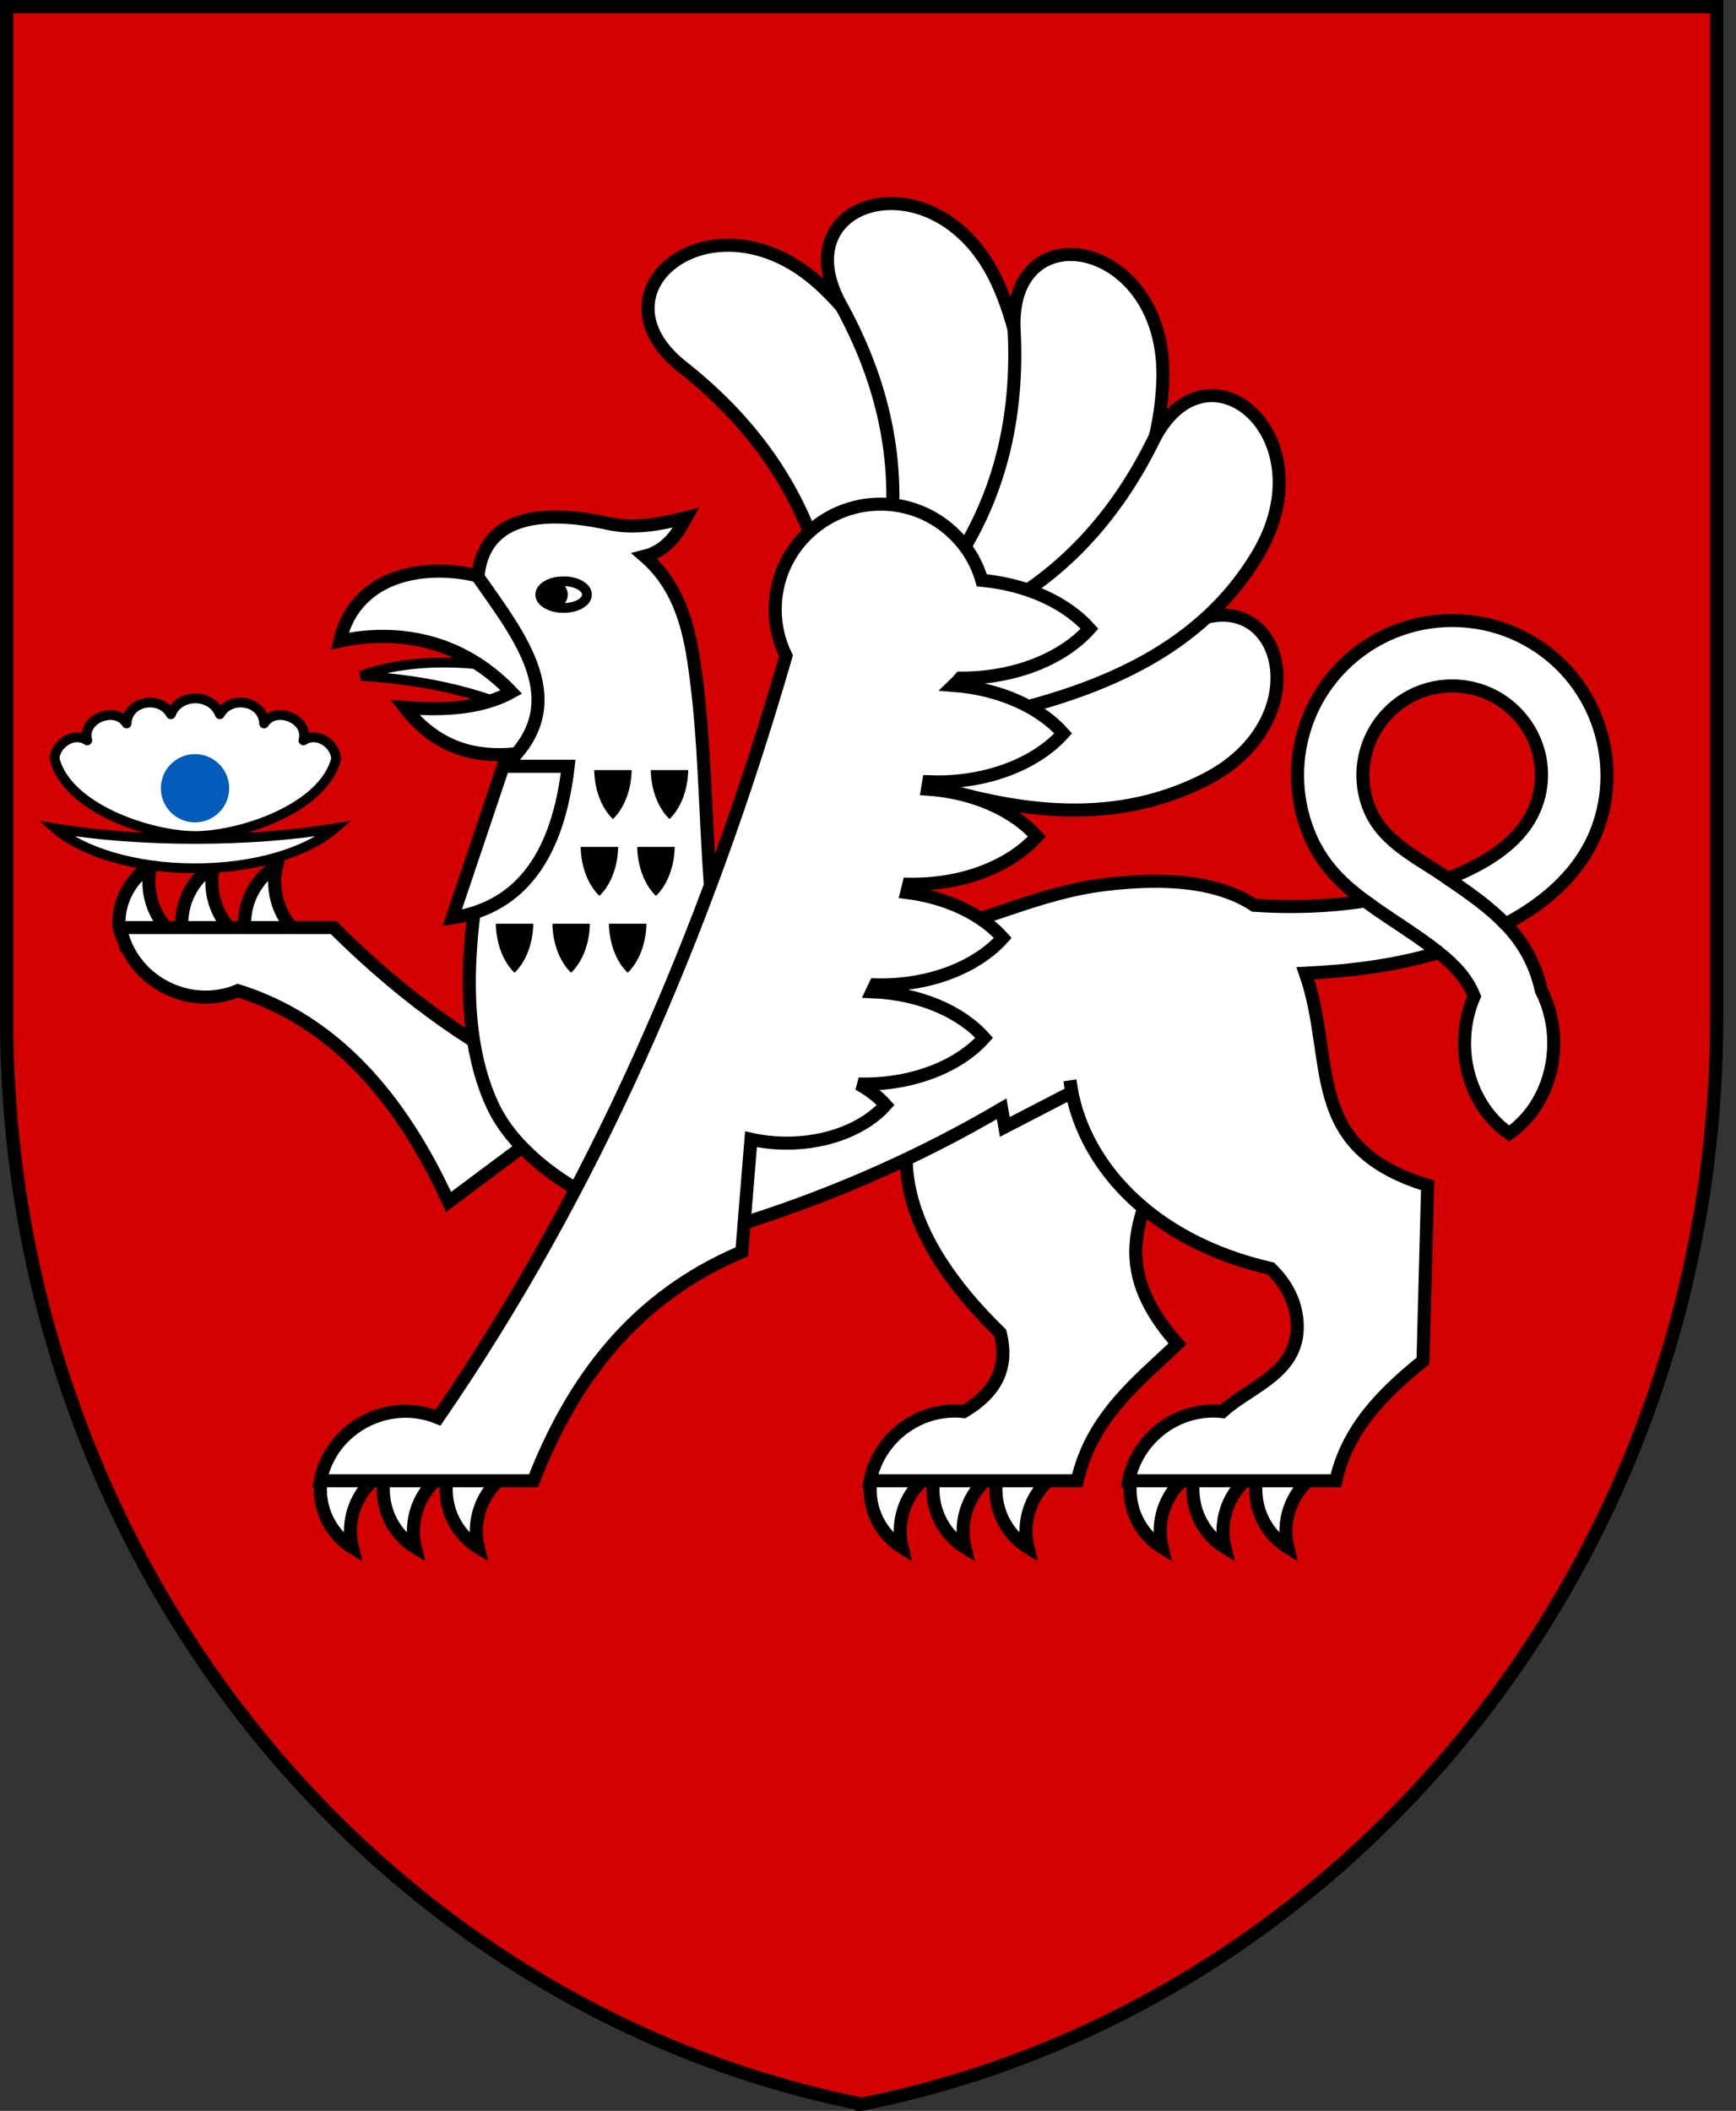 <?xml version="1.0" encoding="UTF-8"?> <svg xmlns="http://www.w3.org/2000/svg" width="116" height="141" viewBox="0 0 116 141" fill="none"><rect x="0" y="0" width="116" height="141" fill="#333333" stroke="none"/><g clip-path="url(#clip0_2900_92)"><path fill-rule="evenodd" clip-rule="evenodd" d="M57.575 140.549C25.05 134.082 0.442 104.049 0.442 67.986V0.442H114.708V67.986C114.708 104.051 90.101 134.082 57.575 140.554V140.549Z" fill="#D20000" stroke="black" stroke-width="0.882"></path><path fill-rule="evenodd" clip-rule="evenodd" d="M24.135 45.147C27.413 43.839 33.654 43.856 37.667 46.003L36.764 48.507C32.714 46.272 28.52 45.434 24.135 45.147Z" fill="white" stroke="black" stroke-width="0.654"></path><path fill-rule="evenodd" clip-rule="evenodd" d="M37.89 45.606L33.965 39.205C30.477 37.447 23.951 37.411 22.706 42.818C26.442 42.026 30.711 42.611 34.172 46.226C32.002 47.433 29.213 47.432 27.044 47.258C29.248 50.097 32.14 50.888 35.721 50.149L37.787 48.084L37.89 45.606Z" fill="white" stroke="black" stroke-width="0.872"></path><path fill-rule="evenodd" clip-rule="evenodd" d="M62.105 98.525C60.928 99.338 60.153 100.719 60.153 102.285C60.153 102.659 60.198 103.021 60.281 103.368C59 102.576 58.142 101.134 58.142 99.486C58.142 99.044 58.204 98.617 58.32 98.213H61.66L62.105 98.525Z" fill="white" stroke="black" stroke-width="0.872"></path><path fill-rule="evenodd" clip-rule="evenodd" d="M70.509 98.525C69.332 99.338 68.557 100.719 68.557 102.285C68.557 102.659 68.602 103.021 68.685 103.368C67.404 102.576 66.546 101.134 66.546 99.486C66.546 99.044 66.608 98.617 66.724 98.213H70.063L70.509 98.525Z" fill="white" stroke="black" stroke-width="0.872"></path><path fill-rule="evenodd" clip-rule="evenodd" d="M66.305 98.525C65.127 99.338 64.353 100.719 64.353 102.285C64.353 102.659 64.398 103.021 64.481 103.368C63.2 102.576 62.342 101.134 62.342 99.486C62.342 99.044 62.404 98.617 62.519 98.213H65.859L66.305 98.525Z" fill="white" stroke="black" stroke-width="0.872"></path><path fill-rule="evenodd" clip-rule="evenodd" d="M79.473 98.525C78.296 99.338 77.522 100.719 77.522 102.285C77.522 102.659 77.566 103.021 77.649 103.368C76.368 102.576 75.51 101.134 75.51 99.486C75.51 99.044 75.573 98.617 75.688 98.213H79.027L79.473 98.525Z" fill="white" stroke="black" stroke-width="0.872"></path><path fill-rule="evenodd" clip-rule="evenodd" d="M87.877 98.525C86.7 99.338 85.926 100.719 85.926 102.285C85.926 102.659 85.97 103.021 86.053 103.368C84.772 102.576 83.915 101.134 83.915 99.486C83.915 99.044 83.977 98.617 84.092 98.213H87.432L87.877 98.525Z" fill="white" stroke="black" stroke-width="0.872"></path><path fill-rule="evenodd" clip-rule="evenodd" d="M83.673 98.525C82.496 99.338 81.721 100.719 81.721 102.285C81.721 102.659 81.766 103.021 81.849 103.368C80.567 102.576 79.71 101.134 79.71 99.486C79.71 99.044 79.772 98.617 79.887 98.213H83.227L83.673 98.525Z" fill="white" stroke="black" stroke-width="0.872"></path><path fill-rule="evenodd" clip-rule="evenodd" d="M25.37 98.525C24.194 99.338 23.419 100.719 23.419 102.285C23.419 102.659 23.463 103.021 23.546 103.368C22.265 102.576 21.408 101.134 21.408 99.486C21.408 99.044 21.47 98.617 21.585 98.213H24.925L25.37 98.525Z" fill="white" stroke="black" stroke-width="0.872"></path><path fill-rule="evenodd" clip-rule="evenodd" d="M33.778 98.525C32.602 99.338 31.827 100.719 31.827 102.285C31.827 102.659 31.872 103.021 31.955 103.368C30.674 102.576 29.816 101.134 29.816 99.486C29.816 99.044 29.878 98.617 29.993 98.213H33.333L33.778 98.525Z" fill="white" stroke="black" stroke-width="0.872"></path><path fill-rule="evenodd" clip-rule="evenodd" d="M29.574 98.525C28.398 99.338 27.623 100.719 27.623 102.285C27.623 102.659 27.668 103.021 27.751 103.368C26.47 102.576 25.612 101.134 25.612 99.486C25.612 99.044 25.674 98.617 25.789 98.213H29.129L29.574 98.525Z" fill="white" stroke="black" stroke-width="0.872"></path><path fill-rule="evenodd" clip-rule="evenodd" d="M11.902 62.671C10.725 61.858 9.95 60.477 9.95 58.911C9.95 58.537 9.995 58.175 10.078 57.828C8.797 58.62 7.939 60.062 7.939 61.71C7.939 62.152 8.26 62.709 8.376 63.113L11.455 62.985L11.902 62.671Z" fill="white" stroke="black" stroke-width="0.872"></path><path fill-rule="evenodd" clip-rule="evenodd" d="M20.306 62.671C19.129 61.858 18.354 60.477 18.354 58.911C18.354 58.537 18.399 58.175 18.482 57.828C17.201 58.62 16.343 60.062 16.343 61.71C16.343 62.152 16.405 62.58 16.52 62.984H19.86L20.306 62.671Z" fill="white" stroke="black" stroke-width="0.872"></path><path fill-rule="evenodd" clip-rule="evenodd" d="M16.106 62.671C14.929 61.858 14.155 60.477 14.155 58.911C14.155 58.537 14.199 58.175 14.282 57.828C13.001 58.62 12.143 60.062 12.143 61.71C12.143 62.152 12.206 62.58 12.321 62.984H15.661L16.106 62.671Z" fill="white" stroke="black" stroke-width="0.872"></path><path fill-rule="evenodd" clip-rule="evenodd" d="M66.838 89.04C60.11 82.49 58.982 76.546 62.494 71.104L79.247 71.881C78.688 78.894 72.365 82.667 78.681 89.76C76.228 92.136 72.956 94.562 71.981 98.912H58.141C58.701 96.042 61.416 93.966 64.41 94.289C66.486 93.042 67.431 91.428 66.838 89.04Z" fill="white" stroke="black" stroke-width="0.872"></path><path fill-rule="evenodd" clip-rule="evenodd" d="M62.74 45.84C67.928 46.445 73.182 45.392 78.521 42.168C85.4 37.781 88.717 47.973 80.457 52.12C74.187 55.267 67.393 54.329 60.101 51.747L62.74 45.84Z" fill="white" stroke="black" stroke-width="0.872"></path><path fill-rule="evenodd" clip-rule="evenodd" d="M55.148 38.886C53.854 33.541 50.898 28.736 45.763 24.639C38.918 19.445 47.783 12.452 54.895 19.098C60.291 24.142 61.843 31.194 61.949 39.337L55.148 38.886Z" fill="white" stroke="black" stroke-width="0.872"></path><path fill-rule="evenodd" clip-rule="evenodd" d="M35.574 76.107L29.972 80.287C26.724 73.18 22.226 68.156 15.902 66.174C12.63 67.537 8.734 65.54 8.044 61.958H22.281C27.26 66.914 32.24 70.312 37.219 72.535L35.574 76.107Z" fill="white" stroke="black" stroke-width="0.872"></path><path fill-rule="evenodd" clip-rule="evenodd" d="M47.48 59.24C47.088 54.184 47.113 49.073 46.35 44.092C45.944 41.438 45.17 38.966 43.074 37.156C44.497 36.795 45.224 35.737 45.851 34.579C44.132 35.01 42.411 35.351 40.694 34.976C35.188 33.771 32.252 35.051 31.936 38.534C34.756 42.561 38.278 46.911 33.852 51.033C31.517 58.901 30.093 67.885 32.945 73.9C35.45 79.183 44.517 83.364 50.126 81.564C55.83 79.732 61.569 77.217 66.931 74.064L67.142 75.278L71.627 72.957L71.494 72.176C72.177 77.555 76.75 82.87 84.91 84.732C85.998 85.785 86.533 86.937 86.657 88.123C87.028 91.663 83.536 92.583 81.689 94.289C78.695 93.965 75.98 96.042 75.42 98.911H89.26C90.052 95.377 92.448 93.046 95.086 90.897L95.395 79.18C87.016 76.63 89.278 70.895 87.226 65.01C90.244 64.869 93.273 64.485 96.133 63.628C97.203 64.479 98.04 65.373 98.506 66.549C98.093 67.494 97.861 68.558 97.861 69.684C97.861 72.236 99.053 74.472 100.841 75.719C102.629 74.472 103.822 72.236 103.822 69.684C103.822 68.397 103.519 67.191 102.988 66.151C102.566 64.263 101.724 62.888 100.602 61.721C102.693 60.62 104.516 59.175 105.745 57.322C108.394 53.328 107.748 47.86 104.354 44.468C102.488 42.602 99.903 41.448 97.041 41.447C94.392 41.445 91.743 42.453 89.726 44.468C86.892 47.301 86.05 51.386 87.202 54.963C87.994 57.424 89.441 58.877 91.208 60.182C88.777 60.565 86.214 60.638 83.81 60.471C81.381 58.886 77.929 58.59 73.816 59.09C69.526 59.61 66.011 61.482 61.838 62.379C58.271 63.146 47.898 64.619 47.48 59.24ZM96.744 58.686C98.808 57.879 100.743 56.778 101.898 55.176C103.589 52.832 103.318 49.62 101.257 47.561C98.936 45.24 95.149 45.232 92.819 47.561C91.143 49.236 90.671 51.656 91.405 53.751C92.237 56.13 94.494 57.148 96.449 58.484C96.547 58.551 96.646 58.619 96.744 58.686Z" fill="white" stroke="black" stroke-width="0.872"></path><path fill-rule="evenodd" clip-rule="evenodd" d="M30.218 61.313L33.624 51.184H37.968C37.301 56.901 34.973 60.589 30.218 61.313Z" fill="white" stroke="black" stroke-width="0.872"></path><path fill-rule="evenodd" clip-rule="evenodd" d="M37.66 38.828C38.522 38.828 39.221 39.227 39.221 39.719C39.221 40.211 38.522 40.61 37.66 40.61C36.798 40.61 36.1 40.211 36.1 39.719C36.1 39.227 36.798 38.828 37.66 38.828Z" fill="white" stroke="black" stroke-width="0.654"></path><path fill-rule="evenodd" clip-rule="evenodd" d="M37.021 38.802C37.528 38.802 37.939 39.213 37.939 39.72C37.939 40.227 37.528 40.638 37.021 40.638C36.513 40.638 36.102 40.227 36.102 39.72C36.102 39.213 36.513 38.802 37.021 38.802Z" fill="black"></path><path d="M96.744 58.685C98.087 59.604 99.454 60.536 100.589 61.712M91.207 60.181C92.817 61.371 94.564 62.378 96.132 63.627" stroke="black" stroke-width="0.872"></path><path fill-rule="evenodd" clip-rule="evenodd" d="M42.469 56.462L45.194 56.463C45.194 57.955 44.648 59.264 43.831 59.993C43.014 59.264 42.469 57.955 42.469 56.462ZM38.69 56.462L41.415 56.463C41.415 57.955 40.869 59.264 40.052 59.993C39.234 59.264 38.69 57.955 38.69 56.462ZM39.594 51.33H42.318C42.318 52.822 41.773 54.131 40.955 54.861C40.138 54.131 39.594 52.822 39.594 51.33ZM33.021 61.595H35.745C35.745 63.088 35.2 64.396 34.383 65.126C33.566 64.396 33.021 63.088 33.021 61.595ZM36.8 61.595H39.525C39.525 63.088 38.98 64.396 38.162 65.126C37.345 64.396 36.8 63.088 36.8 61.595ZM40.58 61.595H43.304C43.304 63.088 42.759 64.396 41.941 65.126C41.124 64.396 40.58 63.088 40.58 61.595ZM43.373 51.33H46.097C46.097 52.822 45.552 54.131 44.735 54.861C43.918 54.131 43.373 52.822 43.373 51.33Z" fill="black" stroke="white" stroke-width="0.218"></path><path fill-rule="evenodd" clip-rule="evenodd" d="M22.361 55.338C20.522 56.927 17.033 58 13.031 58C9.029 58 5.54 56.927 3.701 55.338C6.446 55.783 9.632 56.038 13.031 56.038C16.43 56.038 19.616 55.783 22.361 55.338Z" fill="white" stroke="black" stroke-width="0.654"></path><path fill-rule="evenodd" clip-rule="evenodd" d="M13.053 55.845C16.07 55.845 21.643 54.002 22.463 50.671C22.392 49.688 21.206 48.852 20.276 49.456C20.668 48.005 18.39 47.126 17.647 48.325C17.587 46.774 15.388 46.434 14.688 47.711C14.146 46.295 11.961 46.295 11.418 47.711C10.719 46.434 8.519 46.774 8.459 48.325C7.716 47.126 5.438 48.005 5.83 49.456C4.901 48.852 3.714 49.688 3.643 50.671C4.463 54.002 10.037 55.845 13.053 55.845Z" fill="white" stroke="black" stroke-width="0.654" stroke-linejoin="round"></path><path fill-rule="evenodd" clip-rule="evenodd" d="M13.031 50.373C14.29 50.373 15.313 51.394 15.313 52.653C15.313 53.912 14.29 54.934 13.031 54.934C11.771 54.934 10.749 53.912 10.749 52.653C10.749 51.394 11.771 50.373 13.031 50.373Z" fill="#005BB9"></path><path fill-rule="evenodd" clip-rule="evenodd" d="M59.339 37.087C60.211 31.728 59.364 26.224 56.263 20.528C52.027 13.179 62.775 10.212 66.698 18.986C69.674 25.642 68.381 32.653 65.354 40.104C63.349 39.098 61.344 38.093 59.339 37.087Z" fill="white" stroke="black" stroke-width="0.872"></path><path fill-rule="evenodd" clip-rule="evenodd" d="M63.344 38.282C66.436 33.902 68.064 28.651 67.775 22.255C67.192 13.903 78.015 15.914 77.703 25.395C77.466 32.589 73.287 38.253 67.379 43.559C66.034 41.8 64.689 40.041 63.344 38.282Z" fill="white" stroke="black" stroke-width="0.872"></path><path fill-rule="evenodd" clip-rule="evenodd" d="M65.422 41.289C70.198 39.007 74.133 35.268 76.968 29.621C80.495 22.146 88.847 29.093 84.005 37.109C80.331 43.191 73.999 46.055 66.352 47.778L60.738 45.964L65.422 41.289Z" fill="white" stroke="black" stroke-width="0.872"></path><path fill-rule="evenodd" clip-rule="evenodd" d="M52.519 43.811C47.062 62.684 39.521 79.82 29.268 94.698C25.996 93.335 22.1 95.331 21.41 98.913H35.647C38.279 92.172 42.399 86.648 49.568 83.616L50.181 76.1C50.934 76.269 51.738 76.36 52.572 76.36C55.367 76.36 57.816 75.34 59.182 73.811C58.701 73.272 58.084 72.797 57.366 72.407C57.494 72.41 57.623 72.413 57.752 72.413C61.139 72.413 64.108 71.177 65.764 69.324C64.194 67.566 61.442 66.364 58.273 66.245C58.346 66.093 58.418 65.94 58.489 65.785C58.612 65.789 58.736 65.791 58.861 65.791C62.306 65.791 65.325 64.534 67.009 62.649C65.615 61.089 63.304 59.959 60.594 59.616C60.641 59.432 60.687 59.247 60.732 59.062C60.821 59.063 60.91 59.064 61 59.064C64.502 59.064 67.572 57.786 69.284 55.87C67.733 54.135 65.068 52.923 61.977 52.711L62.058 52.221C62.245 52.229 62.433 52.233 62.623 52.233C66.183 52.233 69.303 50.934 71.044 48.987C69.484 47.242 66.817 46.018 63.718 45.782C63.879 45.628 64.032 45.466 64.178 45.296L64.247 45.297C67.865 45.297 71.035 43.977 72.803 41.998C71.26 40.271 68.648 39.047 65.604 38.763C64.759 35.825 62.05 33.675 58.839 33.675C54.952 33.675 51.799 36.826 51.799 40.711C51.799 41.824 52.058 42.875 52.519 43.811V43.811Z" fill="white" stroke="black" stroke-width="0.872"></path></g><defs><clipPath id="clip0_2900_92"><rect width="115.15" height="141" fill="white"></rect></clipPath></defs></svg> 